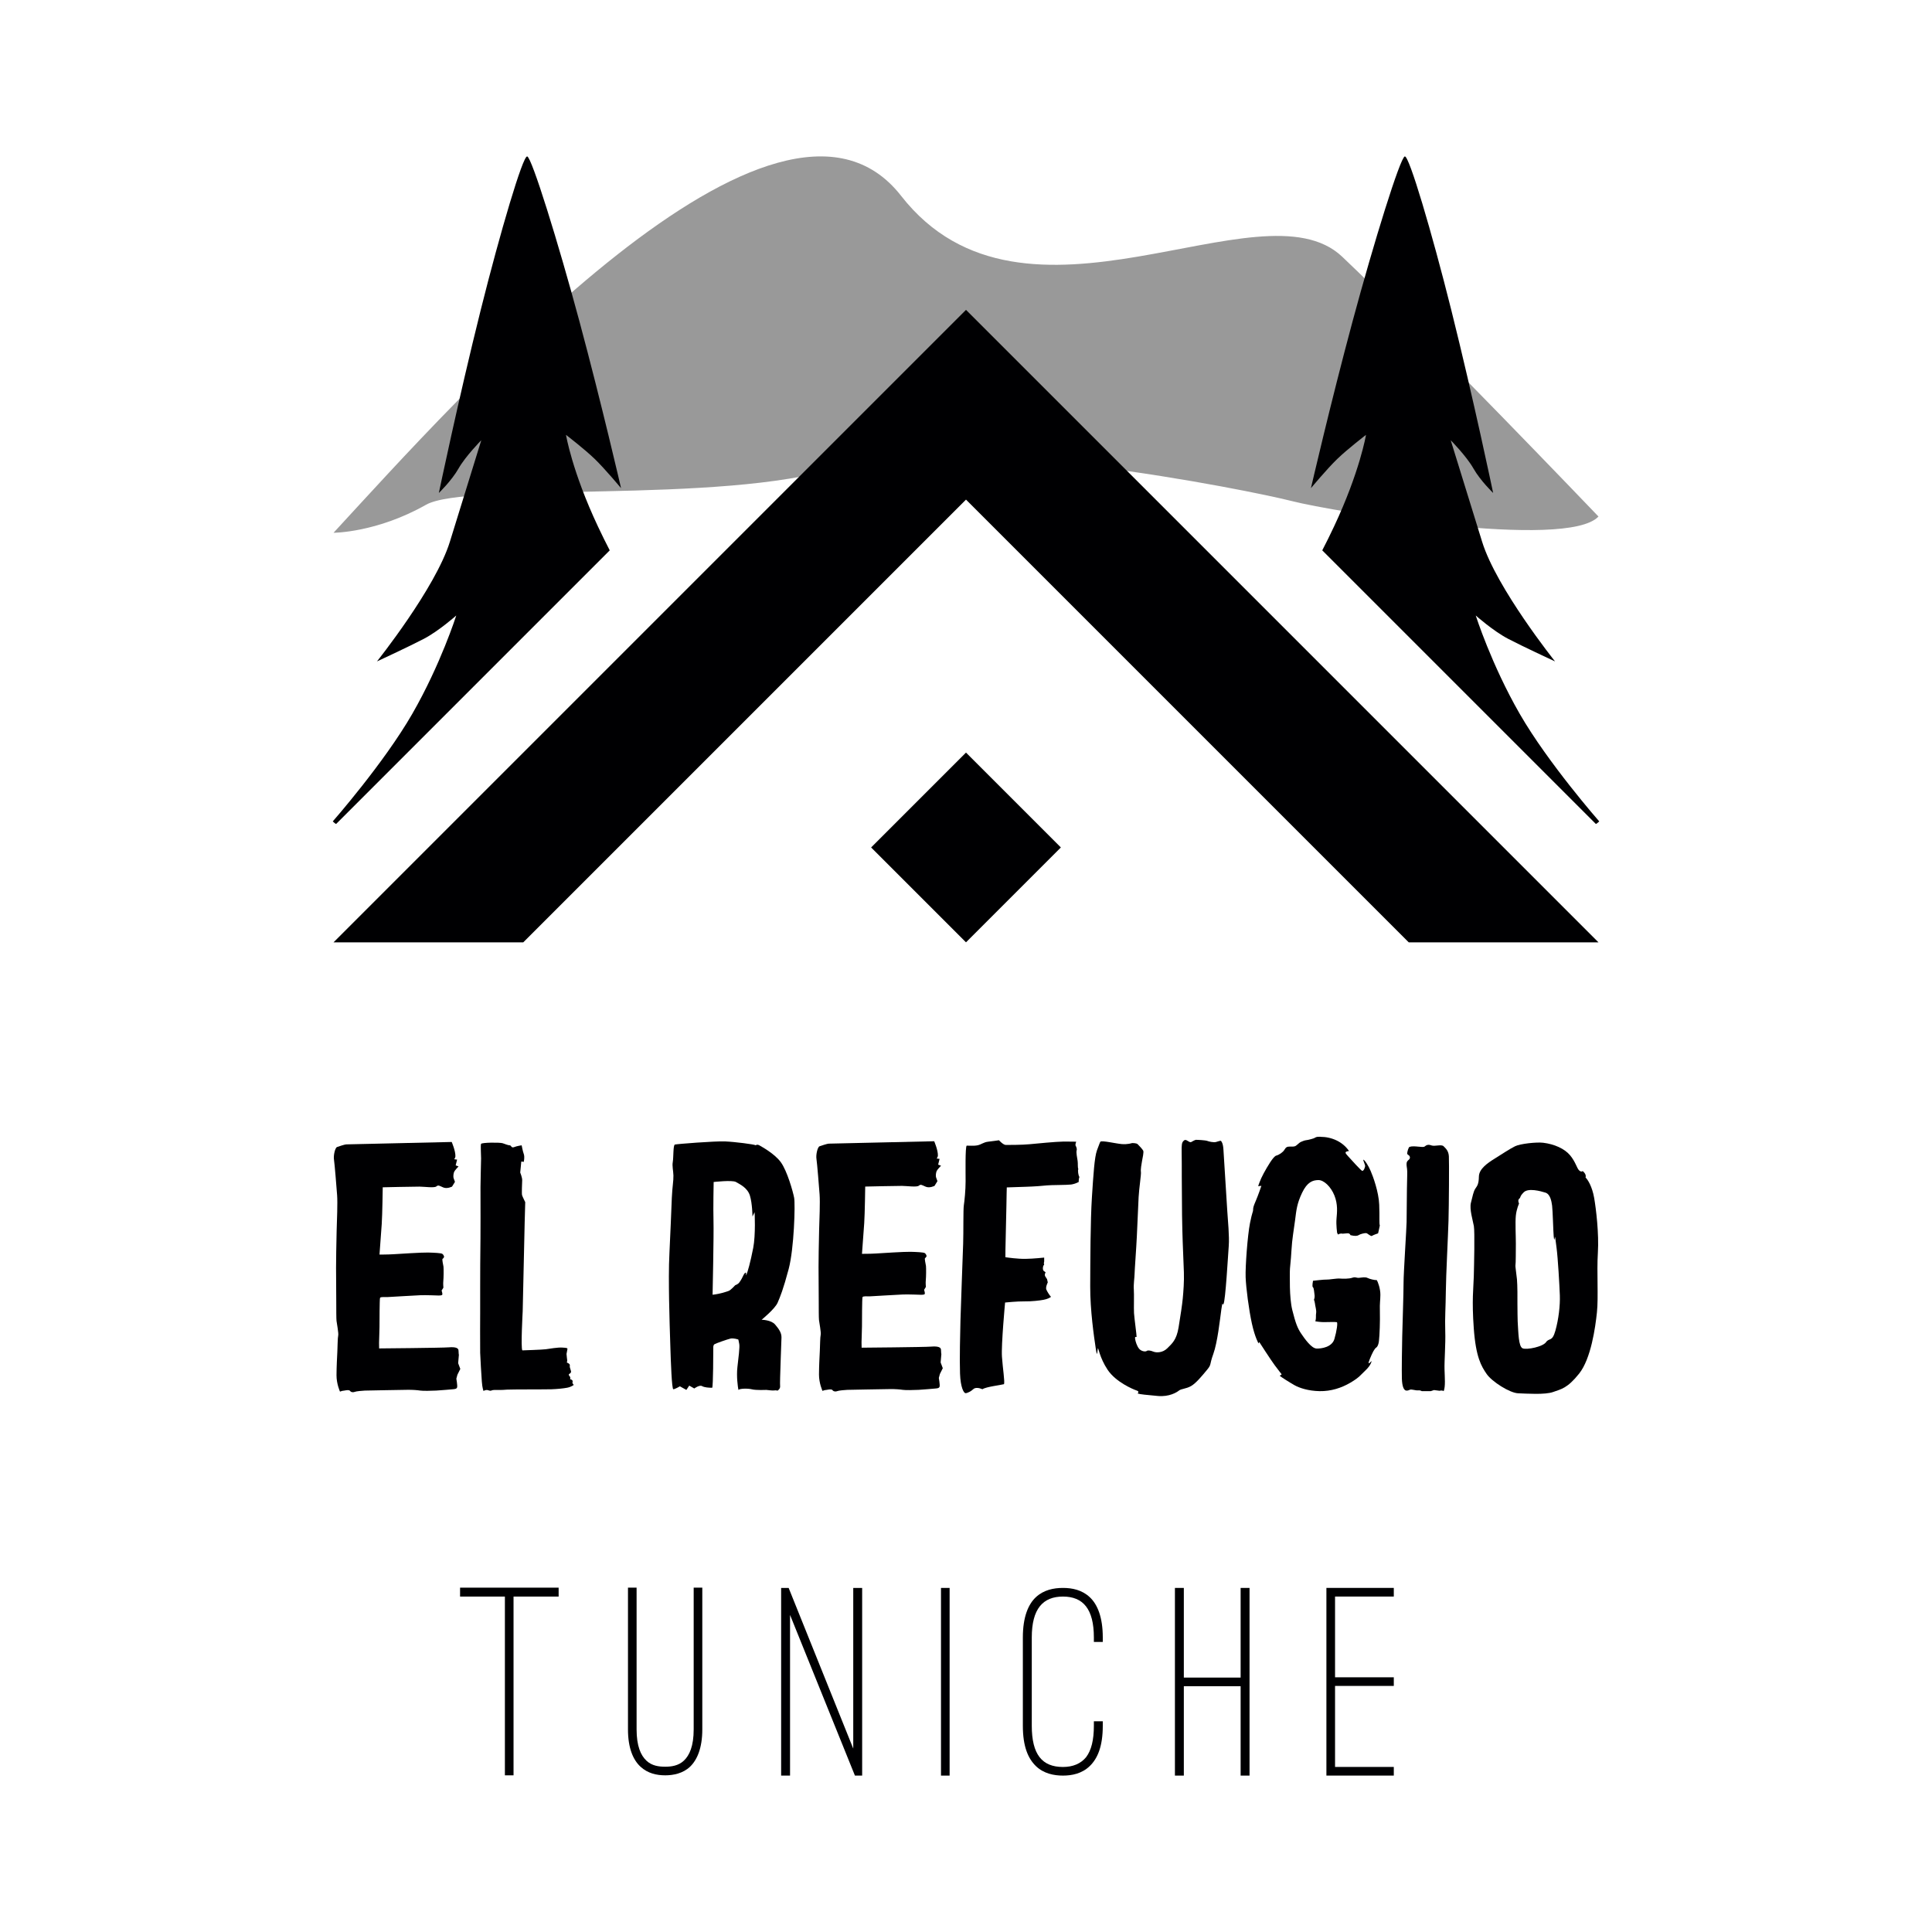 <?xml version="1.0" encoding="UTF-8"?>
<svg id="Capa_1" xmlns="http://www.w3.org/2000/svg" version="1.1" viewBox="0 0 1080 1080">
  <!-- Generator: Adobe Illustrator 29.0.1, SVG Export Plug-In . SVG Version: 2.1.0 Build 192)  -->
  <defs>
    <style>
      .st0, .st1 {
        fill: #000002;
      }

      .st1 {
        opacity: .4;
      }
    </style>
  </defs>
  <path id="MT" class="st1" d="M186.45,297.82C255.55,222.93,434.59,20.93,503.7,109.45c69.1,88.51,201.03-9.08,246.58,34.04,45.55,43.12,143.28,145.25,143.28,145.25-17.63,18.89-148.36-2.72-171.34-8.62-22.98-5.9-188.68-39.48-253.53-18.82-64.85,20.66-207.85,7.98-230.55,20.87-27.57,15.65-51.69,15.65-51.69,15.65Z"/>
  <g id="Main">
    <g>
      <rect class="st0" x="502.5" y="436.23" width="75" height="75" transform="translate(-176.82 520.59) rotate(-45)"/>
      <polygon class="st0" points="292.51 526.77 292.51 526.77 540 279.28 787.49 526.77 893.55 526.77 540 173.21 186.45 526.77 186.45 526.77 292.51 526.77"/>
    </g>
  </g>
  <g id="Trees">
    <g>
      <path class="st0" d="M747.52,256.58c5.85-5.66,16.08-13.48,16.08-13.48,0,0-3.38,20.45-17.87,51.23-2.28,4.85-4.48,9.28-6.58,13.32l152.93,152.93c.34.1,1.9-1.42,1.9-1.42,0,0-28.54-32.49-44.43-60.09-15.88-27.6-24.6-55-24.6-55,0,0,9.73,8.64,18.07,13.01,8.34,4.37,26.26,12.66,26.26,12.66,0,0-32.75-41-40.75-66.86-8-25.87-17.57-56.79-17.57-56.79,0,0,8.85,8.97,12.71,15.8,3.87,6.83,11.01,13.68,11.01,13.68,0,0-10.87-52.16-23.42-102.35-10.91-43.62-23.54-86.24-25.96-85.78-2.55.49-17.29,47.91-29.24,92.33-12.45,46.29-23.23,93.12-23.23,93.12,0,0,8.85-10.65,14.69-16.31Z"/>
      <path class="st0" d="M332.48,256.58c-5.85-5.66-16.08-13.48-16.08-13.48,0,0,3.38,20.45,17.87,51.23,2.28,4.85,4.48,9.28,6.58,13.32l-152.93,152.93c-.34.1-1.9-1.42-1.9-1.42,0,0,28.54-32.49,44.43-60.09,15.88-27.6,24.6-55,24.6-55,0,0-9.73,8.64-18.07,13.01-8.34,4.37-26.26,12.66-26.26,12.66,0,0,32.75-41,40.75-66.86,8-25.87,17.57-56.79,17.57-56.79,0,0-8.85,8.97-12.71,15.8-3.87,6.83-11.01,13.68-11.01,13.68,0,0,10.87-52.16,23.42-102.35,10.91-43.62,23.54-86.24,25.96-85.78,2.55.49,17.29,47.91,29.24,92.33,12.45,46.29,23.23,93.12,23.23,93.12,0,0-8.85-10.65-14.69-16.31Z"/>
    </g>
  </g>
  <g id="Tuniche">
    <path class="st0" d="M257.18,887.51h55.1v4.98h-25.21v99.93h-4.83v-99.93h-25.06v-4.98Z"/>
    <path class="st0" d="M351.04,887.51h4.82v79.23c0,9.34,2.34,14.48,5.45,17.44,3.11,2.96,7.01,3.42,10.58,3.42,3.27,0,7.32-.47,10.43-3.42,3.11-2.96,5.45-8.1,5.45-17.44v-79.23h4.82v79.23c0,10.59-2.96,17.12-6.85,20.86-3.89,3.73-9.34,4.82-13.85,4.82-4.82,0-9.81-1.09-13.85-4.82-4.05-3.74-7-10.27-7-20.86v-79.23Z"/>
    <path class="st0" d="M477.91,992.57l-36.27-89.81v89.81h-4.98v-104.91h4.2l36.11,89.81v-89.81h4.98v104.91h-4.05Z"/>
    <path class="st0" d="M530.84,992.57h-4.82v-104.91h4.82v104.91Z"/>
    <path class="st0" d="M571.78,915.37c0-11.36,2.96-18.53,7.32-22.57,4.36-4.05,9.96-5.14,15.1-5.14s10.58,1.09,14.94,5.14c4.36,4.05,7.32,11.21,7.32,22.57v2.49h-4.98v-2.49c0-16.03-6.07-22.88-17.28-22.88s-17.43,6.85-17.43,22.88v49.34c0,16.03,5.76,23.04,17.43,23.04,5.6,0,9.96-1.87,12.92-5.45,2.96-3.89,4.36-9.65,4.36-17.59v-2.49h4.98v2.49c0,11.68-2.96,18.37-7.32,22.57-4.36,4.2-9.96,5.29-14.94,5.29s-10.74-1.09-15.1-5.29c-4.36-4.2-7.32-10.9-7.32-22.57v-49.34Z"/>
    <path class="st0" d="M693.52,937.78v-50.12h4.98v104.91h-4.98v-49.97h-31.75v49.97h-4.98v-104.91h4.98v50.12h31.75Z"/>
    <path class="st0" d="M779.14,887.66v4.82h-32.84v45.14h32.84v4.82h-32.84v45.29h32.84v4.83h-37.67v-104.91h37.67Z"/>
  </g>
  <g id="EL_REFUGIO">
    <path class="st0" d="M252.51,638.38s2.14,4.91,2.07,7.96c-.02.7-.4,1.27-.67,1.69l1.61.2-.8,3.22,1.61.6s-2.04,2.09-2.43,2.95c-.38.87-.69,2.71-.25,3.82.44,1.11.66,1.88.66,1.88l-1.61,2.61s-2.7,1.4-4.89.49c-2.19-.91-2.75-1.55-3.87-.59-1.12.96-6.57.15-9.45.12-2.88-.03-20.54.38-20.54.38,0,0-.2,15.16-.56,20.51s-1.25,17.09-1.25,17.09c0,0,4.48.02,7.72-.18,3.24-.2,16.11-1.04,19.43-.95,3.32.09,7.25.25,7.98.73s1,1.61,1,1.61c0,0-.3.93-.82,1.13s.32,3.28.46,4.42c.14,1.13.09,6.36-.09,7.91s.04,3.83.04,3.83l-1,1.61s.58,1.76.4,2.27c-.18.51-1.52.52-1.99.52-.47,0-7.18-.3-10.26-.17-3.08.13-17.23.97-18.47,1.04-1.25.07-3.81-.27-4.1.45s-.28,13.66-.3,16.27c-.03,2.62-.24,7.75-.25,8.82,0,1.07.05,3.16.05,3.16,0,0,35.05-.29,38.95-.61,3.9-.32,5.43.44,5.42,1.82,0,1.38.2,2.41.2,2.41l-.4,4.63,1.2,3.21-1.61,3.23-.6,2.21s.65,3.75.45,4.73c-.19.98-1.15,1.08-2.28,1.18-1.13.1-6.72.61-9.41.75-2.69.15-7.49.23-8.94,0-1.45-.23-4.22-.48-7.34-.42-3.12.06-22.41.36-23.67.43-1.26.07-4.75.34-5.58.7-.83.37-2.12.27-2.65-.53s-3.01-.2-3.01-.2l-1.41.2-1.2.4s-1.97-4.26-1.95-9.18c.02-4.92.33-10.31.46-13.03.13-2.72.18-8,.49-9.16s-.81-6.97-.95-8.22c-.14-1.25-.13-6.66-.14-10.43s-.1-17.05-.11-19.25c0-2.21.13-14.47.32-20.53.19-6.06.59-15.74.27-19.97-.32-4.23-1.37-17.45-1.75-19.85-.39-2.39.61-6.77,1.75-7.12,1.15-.35,4.02-1.45,5.34-1.47,1.32-.02,58.7-1.34,58.7-1.34Z"/>
    <path class="st0" d="M522.22,637.97s2.14,4.91,2.07,7.96c-.02.7-.4,1.27-.67,1.69l1.61.2-.8,3.22,1.61.6s-2.04,2.09-2.43,2.95-.69,2.71-.25,3.82.66,1.88.66,1.88l-1.61,2.61s-2.7,1.4-4.89.49c-2.19-.91-2.75-1.55-3.87-.59-1.12.96-6.57.15-9.45.12-2.88-.03-20.54.38-20.54.38,0,0-.2,15.16-.56,20.51-.35,5.35-1.25,17.09-1.25,17.09,0,0,4.48.02,7.72-.18,3.24-.2,16.11-1.04,19.43-.95,3.32.09,7.25.25,7.98.73s1,1.61,1,1.61c0,0-.3.93-.82,1.13-.51.2.32,3.28.46,4.42.14,1.13.09,6.36-.09,7.91-.18,1.54.04,3.83.04,3.83l-1,1.61s.58,1.76.4,2.27-1.52.52-1.99.52c-.47,0-7.18-.3-10.26-.17s-17.23.97-18.47,1.04-3.81-.27-4.1.45c-.29.72-.28,13.66-.3,16.27-.03,2.62-.24,7.75-.25,8.82,0,1.07.05,3.16.05,3.16,0,0,35.05-.29,38.95-.61,3.9-.32,5.43.44,5.42,1.82,0,1.38.2,2.41.2,2.41l-.4,4.63,1.2,3.21-1.61,3.23-.6,2.21s.65,3.75.45,4.73c-.19.98-1.15,1.08-2.28,1.18-1.13.1-6.72.61-9.41.75-2.69.15-7.49.23-8.94,0-1.45-.23-4.22-.48-7.34-.42-3.12.06-22.41.36-23.67.43s-4.75.34-5.58.7c-.83.37-2.12.27-2.65-.53s-3.01-.2-3.01-.2l-1.41.2-1.2.4s-1.97-4.26-1.95-9.18c.02-4.92.33-10.31.46-13.03.13-2.72.18-8,.49-9.16s-.81-6.97-.95-8.22-.13-6.66-.14-10.43c0-3.77-.1-17.05-.11-19.25,0-2.21.13-14.47.32-20.53.19-6.06.59-15.74.27-19.97s-1.37-17.45-1.75-19.85c-.39-2.39.61-6.77,1.75-7.12,1.15-.35,4.02-1.45,5.34-1.47,1.32-.02,58.7-1.34,58.7-1.34Z"/>
    <path class="st0" d="M268.93,639.43c.43-.8,10.56-.88,12.09-.35,1.59.55,3.1,1.17,3.94,1.16s.82,1.66,2.42,1.01,4.23-1.01,4.23-1.01c0,0,.68,3.55,1.08,4.53.41.98.55,2.31.12,4.72l-1.4-.2-.6,6.16s1.13,2.78,1.1,4.3c-.03,1.52-.36,7.51-.05,8.44.31.94,1.75,3.82,1.75,3.82l-.31,11.27-1.11,49.81s-1.15,20.65-.19,21.78c0,0,11.26-.36,13.08-.63,1.82-.27,6.93-1.11,9.17-.94,2.24.16,3.06.15,2.95.86s-.51,2.72-.51,2.72l.2,2.01.2,1.61s-.14.92-.2,1.21c.61.17,1.59.68,1.64,1.3s-.03,1.12-.03,1.12l.7,2.38s.23.88-.73,1.36c-.96.48-.31,1.17-.07,1.41s.58.79.3,1.69c.9.3,1.48.41,1.41,1.61-.55.27.6,1.61.6,1.61,0,0-1.33,1.11-3.61,1.55-2.28.44-5.75.76-8.84.87-3.09.11-22.54.04-24.83.2-2.29.16-2.71.22-4.58.19-1.87-.02-3.4-.09-4.14.3s-1.59-.19-2.39-.29c-.8-.1-2.05.52-2.05.52,0,0-.67-1.61-.92-5.19-.25-3.59-.84-12.85-.93-16.13-.09-3.28,0-22.08,0-22.08,0,0-.02-30.1.1-34.56s.13-34.12.08-35.99c-.05-1.86.33-13.72.33-16.04s-.36-7.07-.02-8.1Z"/>
    <path class="st0" d="M434.66,728.3c1.47-3.39,3.15-7.43,6.21-18.9,3.05-11.48,3.74-36.29,3.06-39.85-.68-3.57-3.9-14.93-7.38-19.78-3.48-4.85-10.88-8.81-11.63-9.27-.75-.45-1.49-.9-2.49-.29-.87-.54-11.5-1.91-17.11-2.15-5.61-.24-27.05,1.44-28.06,1.75-1.01.31-.72,7.09-1.16,9.65-.44,2.56.26,4.7.35,7.65.09,2.94-.62,6.21-.9,12.52-.27,6.32-.87,22.32-1.32,30.57-.45,8.24-.33,18.64-.21,26.35.12,7.71.48,19.34.73,26.89.24,7.55.77,23.16,1.65,23.15.89,0,3.67-1.63,3.67-1.63l3.61,2.01,1.61-2.41,2.81,1.61s2.9-2.15,4.33-1.34c1.44.81,3.96.94,5.7.93.56-1.03.6-20.13.6-22.32,0,0-.14-1.47.65-2,.73-.49,7.28-2.78,8.98-3.17,1.69-.39,4.36.53,4.36.53,0,0,.21.71.53,2.53.33,1.81-.45,7.78-1.04,12.95-.59,5.17.24,11.04.57,12.69.69-.8,5.24-.92,7.55-.33,2.32.59,8.1.33,8.1.33,0,0,3.73.48,4.41.29.68-.18,1.82.11,1.82.11,0,0,1.66-.94,1.42-2.66-.24-1.72.74-24.37.77-27.03.04-2.66-1.36-4.65-3.56-7.26-2.2-2.61-7.54-2.67-7.54-2.67,0,0,7.42-6.06,8.9-9.45ZM421.02,697.73c-1.48,7.66-3.04,13.3-3.93,15.27-.09-1.37-.09-1.6-.09-1.6,0,0-.66-.11-1.29,1.23-.64,1.34-1.44,3-2.49,4.34-.76,1-2.24,1.48-2.24,1.48,0,0-2.48,2.77-3.64,3.17-1.16.41-4.36,1.61-9,2.15v-.09s.73-33.64.51-41.01c-.22-7.37.09-21.93.09-21.93,0,0,10.43-1.19,12.45,0,2.02,1.19,6.46,3.14,7.83,7.66,1.37,4.52,1.41,11.64,1.41,11.64l1.2-2.41s.68,12.45-.8,20.11Z"/>
    <path class="st0" d="M561.85,728.11s-2.21,23.74-1.75,30.33,1.67,13.99,1.15,15.32c-1.63.48-10.1,1.46-12.05,2.82-1.88-.78-3.99-1.14-5.16,0-1.16,1.14-3.29,2.23-4.28,2.21-.99-.02-2.81-3.1-3.1-10.95s.08-23.24.24-29.48,1.29-36.83,1.51-43.14c.22-6.3,0-19.1.38-21.46.37-2.36.99-8.38.99-13.46s-.25-18.87.58-19.88c1.26-.06,3.93.26,6.1-.19,2.17-.45,3.33-1.74,5.95-2.02,2.62-.28,6.02-.8,6.02-.8,0,0,2.37,2.61,3.81,2.62s9.21,0,13.25-.4c4.04-.39,14.89-1.44,18.77-1.48,3.88-.04,7.33.07,7.33.07,0,0-.61,1.61-.32,2.19s.89,1.58.57,2.71c-.32,1.12.29,4.1.55,5.76.26,1.66-.05,3.67.4,4.63-.38.72-.05,3.49.6,4.42-.42,1.02-.4,2.82-.4,2.82,0,0-2.06,1.11-4.29,1.41-2.22.3-11.42.24-13.41.48-1.99.24-7.39.65-11.75.77-4.36.12-10.74.36-10.74.36,0,0-.15,5.08-.21,10.19-.06,5.11-.69,27.67-.57,28.83,1.42.21,6.8.98,11.25.92,4.45-.06,10.43-.71,10.43-.71v2.21s-.36,1.05,0,1.81c-.74.32-1.06,2.85-.22,3.46.83.61,1.03.76,1.03.76,0,0-.87,1.28-.16,2.35.71,1.07.96,1.47.96,1.47l.4,1.81s-1.36,2.68-.8,4.02c.56,1.34,2.26,3.87,2.61,4.02-.73.66-2.15,1.3-4.23,1.7-2.08.4-6.67.94-10.64.87-3.97-.07-10.83.64-10.83.64Z"/>
    <path class="st0" d="M615.09,638.25c.74-.89,8.65,1.02,11.98,1.3,3.33.28,5.7-.55,5.7-.55,0,0,2.38-.13,3.17.6s2.71,2.83,3.12,3.62c.41.79-.35,4.14-.65,5.74-.29,1.6-.86,4.84-.63,6.13.23,1.28-1.06,9.41-1.29,14.14s-.67,15.03-.99,21.89c-.32,6.87-1.25,19.12-1.27,21.08-.03,1.96-.63,5.82-.42,8.55.21,2.73-.05,10.56.11,13.29s1.51,12.41,1.45,13.36c-.59-.03-1.05-.35-.83,1.1.23,1.45.98,3.89,2.17,5.39s3.57,1.87,4.29,1.32,2.18-.26,3.8.38c1.62.65,5.18.68,7.77-1.93,2.59-2.61,5.12-4.56,6.27-11.66,1.15-7.1,1.96-12.33,2.33-16.14.37-3.81.81-9.67.63-14.66-.18-4.99-.54-13.09-.66-16.9-.12-3.81-.29-8.8-.37-15.04-.08-6.24-.16-16.85-.15-21.57.01-4.72,0-9.63-.07-13.68-.07-4.06.12-5.22.9-6.08.77-.86,1.31-.96,2.75,0s1.8.42,2.08.26,1.67-.95,2.21-1.01c.54-.05,5.42.2,6.42.61,1,.41,3.64.94,4.82.6,1.18-.33,2.59-.87,2.81-.6s1.13,1.12,1.36,4.73c.23,3.61,1.82,29.21,2.16,34.49.34,5.28,1.22,14.08.82,19.41-.4,5.33-1.83,30.64-2.93,32.48-.57,1.74-.38-2.98-1.2,2.99-.82,5.97-2.16,18.5-4.5,24.97-2.34,6.47-.83,5.65-3.58,8.97-2.75,3.32-6.1,7.41-8.87,8.99-2.77,1.58-5.46,1.48-6.75,2.51-1.28,1.03-5.46,3.61-11.84,3.03-6.39-.59-9.92-.91-11.24-1.38.31-.7,1.05-1.12-.78-1.75-1.83-.63-11.43-4.62-16.03-11.52-4.6-6.9-5.17-12.89-5.48-11.86-.31,1.03-.21,6.15-1.16-.14-.96-6.29-3.14-21.24-3.09-34.66s.11-36.92.95-49.77c.84-12.85,1.41-22.27,2.83-26.25,1.41-3.98,1.87-4.77,1.87-4.77Z"/>
    <path class="st0" d="M738.06,635.49c6.35,0,12.51,2.72,16.04,7.92-2.78.42-2.18,1.08-.57,2.87,2.08,2.32,7.11,7.85,7.89,8.22.78.37,1.88-2.12,1.66-3.02-.21-.9-1.11-2.72-.95-3.25,1.05.54,2.76,3.36,4.06,6.3,1.3,2.95,4.51,11.68,4.8,18.88.29,7.2-.11,10.43.34,11.65-.3,1.61-.97,4.39-.97,4.39,0,0-2.78.93-3.41,1.41s-2.46-1.44-3.21-1.54-3.2.45-4.13,1.05c-.93.6-2.21.7-4.7.09-.45-1.09-1.2-1.07-2.01-1.01s-2.41.2-2.41.2c0,0-1.23-.43-2.47.49-.35-.52-.54-.9-.54-.9,0,0-.67-4.47-.36-7.99.31-3.52.82-7.96-1.17-12.95-1.99-4.99-5.94-8.7-9.02-8.63-3.08.07-6.16,1.02-9.07,7.14-2.91,6.12-3.18,9.65-3.89,15.18-.71,5.53-1.71,10.74-2.03,16.88-.32,6.14-.98,10.28-.91,12.06s-.44,14.16,1.39,21.48c1.83,7.31,2.94,10.08,4.85,12.94s5.76,8.33,8.6,8.48c2.84.15,8.75-.79,10.07-5.32,1.33-4.53,1.95-9.19,1.35-9.4s-5.56-.03-7.43-.03-4.58-.45-4.58-.45c0,0,.4-1.21.34-2.64-.06-1.43.19-1.85.15-2.96-.05-1.1-.52-3.15-.52-3.15,0,0-.36-2.82-.74-3.24.47-1.31.42-2.2.3-2.99-.12-.79-.3-3.79-.89-4.09-.59-.3.06-3.6.06-3.6,0,0,6.53-.77,7.59-.66,1.07.11,5.54-.72,7.36-.58,1.82.15,5.15.19,7.02-.45,1.88-.65,2.17.2,3.83.04,1.66-.16,3.4-.57,4.69.08,1.28.65,4.12,1.29,5.12,1.19.76,1.09,2.07,4.94,2.05,8.21-.01,3.27-.42,4.19-.28,9.39s-.13,13.22-.53,16.49c-.4,3.27-1.65,3.72-1.65,3.72,0,0-1,.69-2.44,3.95-1.44,3.26-2.31,5.54-1.14,4.52l1.17-1.03s-.33,2.25-3.27,5.04c-2.94,2.79-3.65,4.15-8.65,7.08-5,2.93-10.81,4.82-17.19,4.71-6.38-.11-11.37-1.82-14.09-3.36-2.72-1.54-7.29-4.45-8.2-5.22.75-.5,1.1-.83,1.1-.83,0,0-1.67-2.09-3.94-5.14-2.27-3.05-8.6-12.93-8.6-12.93l-.4.8s-2.01-3.37-3.71-11.09c-1.7-7.72-3.29-20.02-3.5-25.92-.22-5.9,1.08-23.41,2.42-30.16,1.34-6.75,1.77-6.31,1.76-7.55-.01-1.24.28-2.16,1.53-5.06,1.26-2.89,3.1-8.31,3.1-8.31l-1.81.2s1.04-3.46,3.13-7.27,5.35-9.41,6.97-9.82c1.62-.42,3.75-1.88,4.55-3.22s1.4-1.87,2.93-1.82c1.52.04,2.52.01,3.19-.28.67-.29,2.26-1.93,2.92-2.25.65-.32,2.36-1.02,3.25-1.07.89-.05,4.22-.96,4.58-1.22.36-.27,1.13-.64,1.91-.66s1.32-.03,1.32-.03Z"/>
    <path class="st0" d="M787.96,641.1c2.63-.88,7.46.63,8.43-.2.97-.83,2.01-1.28,3.81-.6s5.58-.76,6.79.47c1.21,1.23,2.76,2.52,2.94,5.64.18,3.12.04,27.36-.21,36.01-.25,8.65-1.4,30.48-1.49,39.53-.09,9.05-.58,14.67-.33,22.06.25,7.4-.54,16.67-.4,21.44.13,4.77.59,9.57-.47,12.21-1.01-.66-2.21-.2-2.21-.2l-3.21-.4-1.81.6h-5s-.94-.62-2.14-.44c-1.2.18-3.65-.77-4.51-.36-.85.41-1.85.76-2.61.28-.77-.47-1.73-1.93-1.88-6.52-.15-4.59.08-18.27.19-23.49.11-5.22.78-24.83.75-30-.03-5.17,1.7-31.15,1.7-34s.09-11.99.18-18.45c.09-6.46.31-9.64.07-11.31-.24-1.67-.5-3.05.03-4.03.53-.97,1.74-1.22,1.56-2.51-.18-1.29-1.54-1.15-1.51-2.08s.73-3.45,1.33-3.65Z"/>
    <path class="st0" d="M891.14,669.61c-1.07-6.2-3.57-10.28-4.8-11.36.66-1.94-1.61-3.62-1.61-3.62,0,0-.73.81-2.01-.4-1.27-1.21-1.93-4.69-5.04-8.42s-8.86-6.25-15-7c-3.78-.46-12.89.54-15.75,1.95-2.87,1.41-7.53,4.5-11.39,6.91-3.86,2.41-8.76,5.68-8.83,10.04-.07,4.36-1,5.26-2.01,6.78-1.01,1.51-1.53,4.23-2.44,7.85-.91,3.62,1.08,9.88,1.64,13.07.56,3.19.12,21.79-.04,28.16-.17,6.37-1.17,13.06,0,29.11,1.17,16.05,4.22,21.05,7.17,25.36,2.95,4.31,12.93,10.65,17.64,10.82,4.72.17,15.08.9,19.55-.73,4.47-1.63,7.86-1.94,14.51-10.26,6.65-8.32,9.08-25.78,9.97-34.29.89-8.51-.15-22.45.52-33.24.67-10.78-1.01-24.52-2.07-30.71ZM869.46,743.91c-1.82,6.42-3.41,3.77-5.21,6.36-1.8,2.58-10.57,4.37-13.02,3.48-2.44-.88-2.43-8.99-2.84-15.07,0,0-.18-7.45-.14-9.95.04-2.5.04-10.34-.26-13.59-.31-3.25-1.02-7.29-.83-8.01.19-.72.19-8.16.21-11.95.02-3.79-.41-11.9,0-15.69.41-3.79,1.78-6.68,1.78-6.68,0,0-.95-1.88.12-2.74,1.06-.87-.04-.96,2.48-3.54,2.52-2.58,9.41-.71,12.16.16,2.75.88,3.4,4.89,3.73,7.31.33,2.42.67,14.94.89,17.16.22,2.23.43,2.21.61.77.18-1.44.25.08,1,5.74.75,5.67,1.62,20.89,1.82,26.47.2,5.59-.68,13.34-2.5,19.76Z"/>
  </g>
</svg>